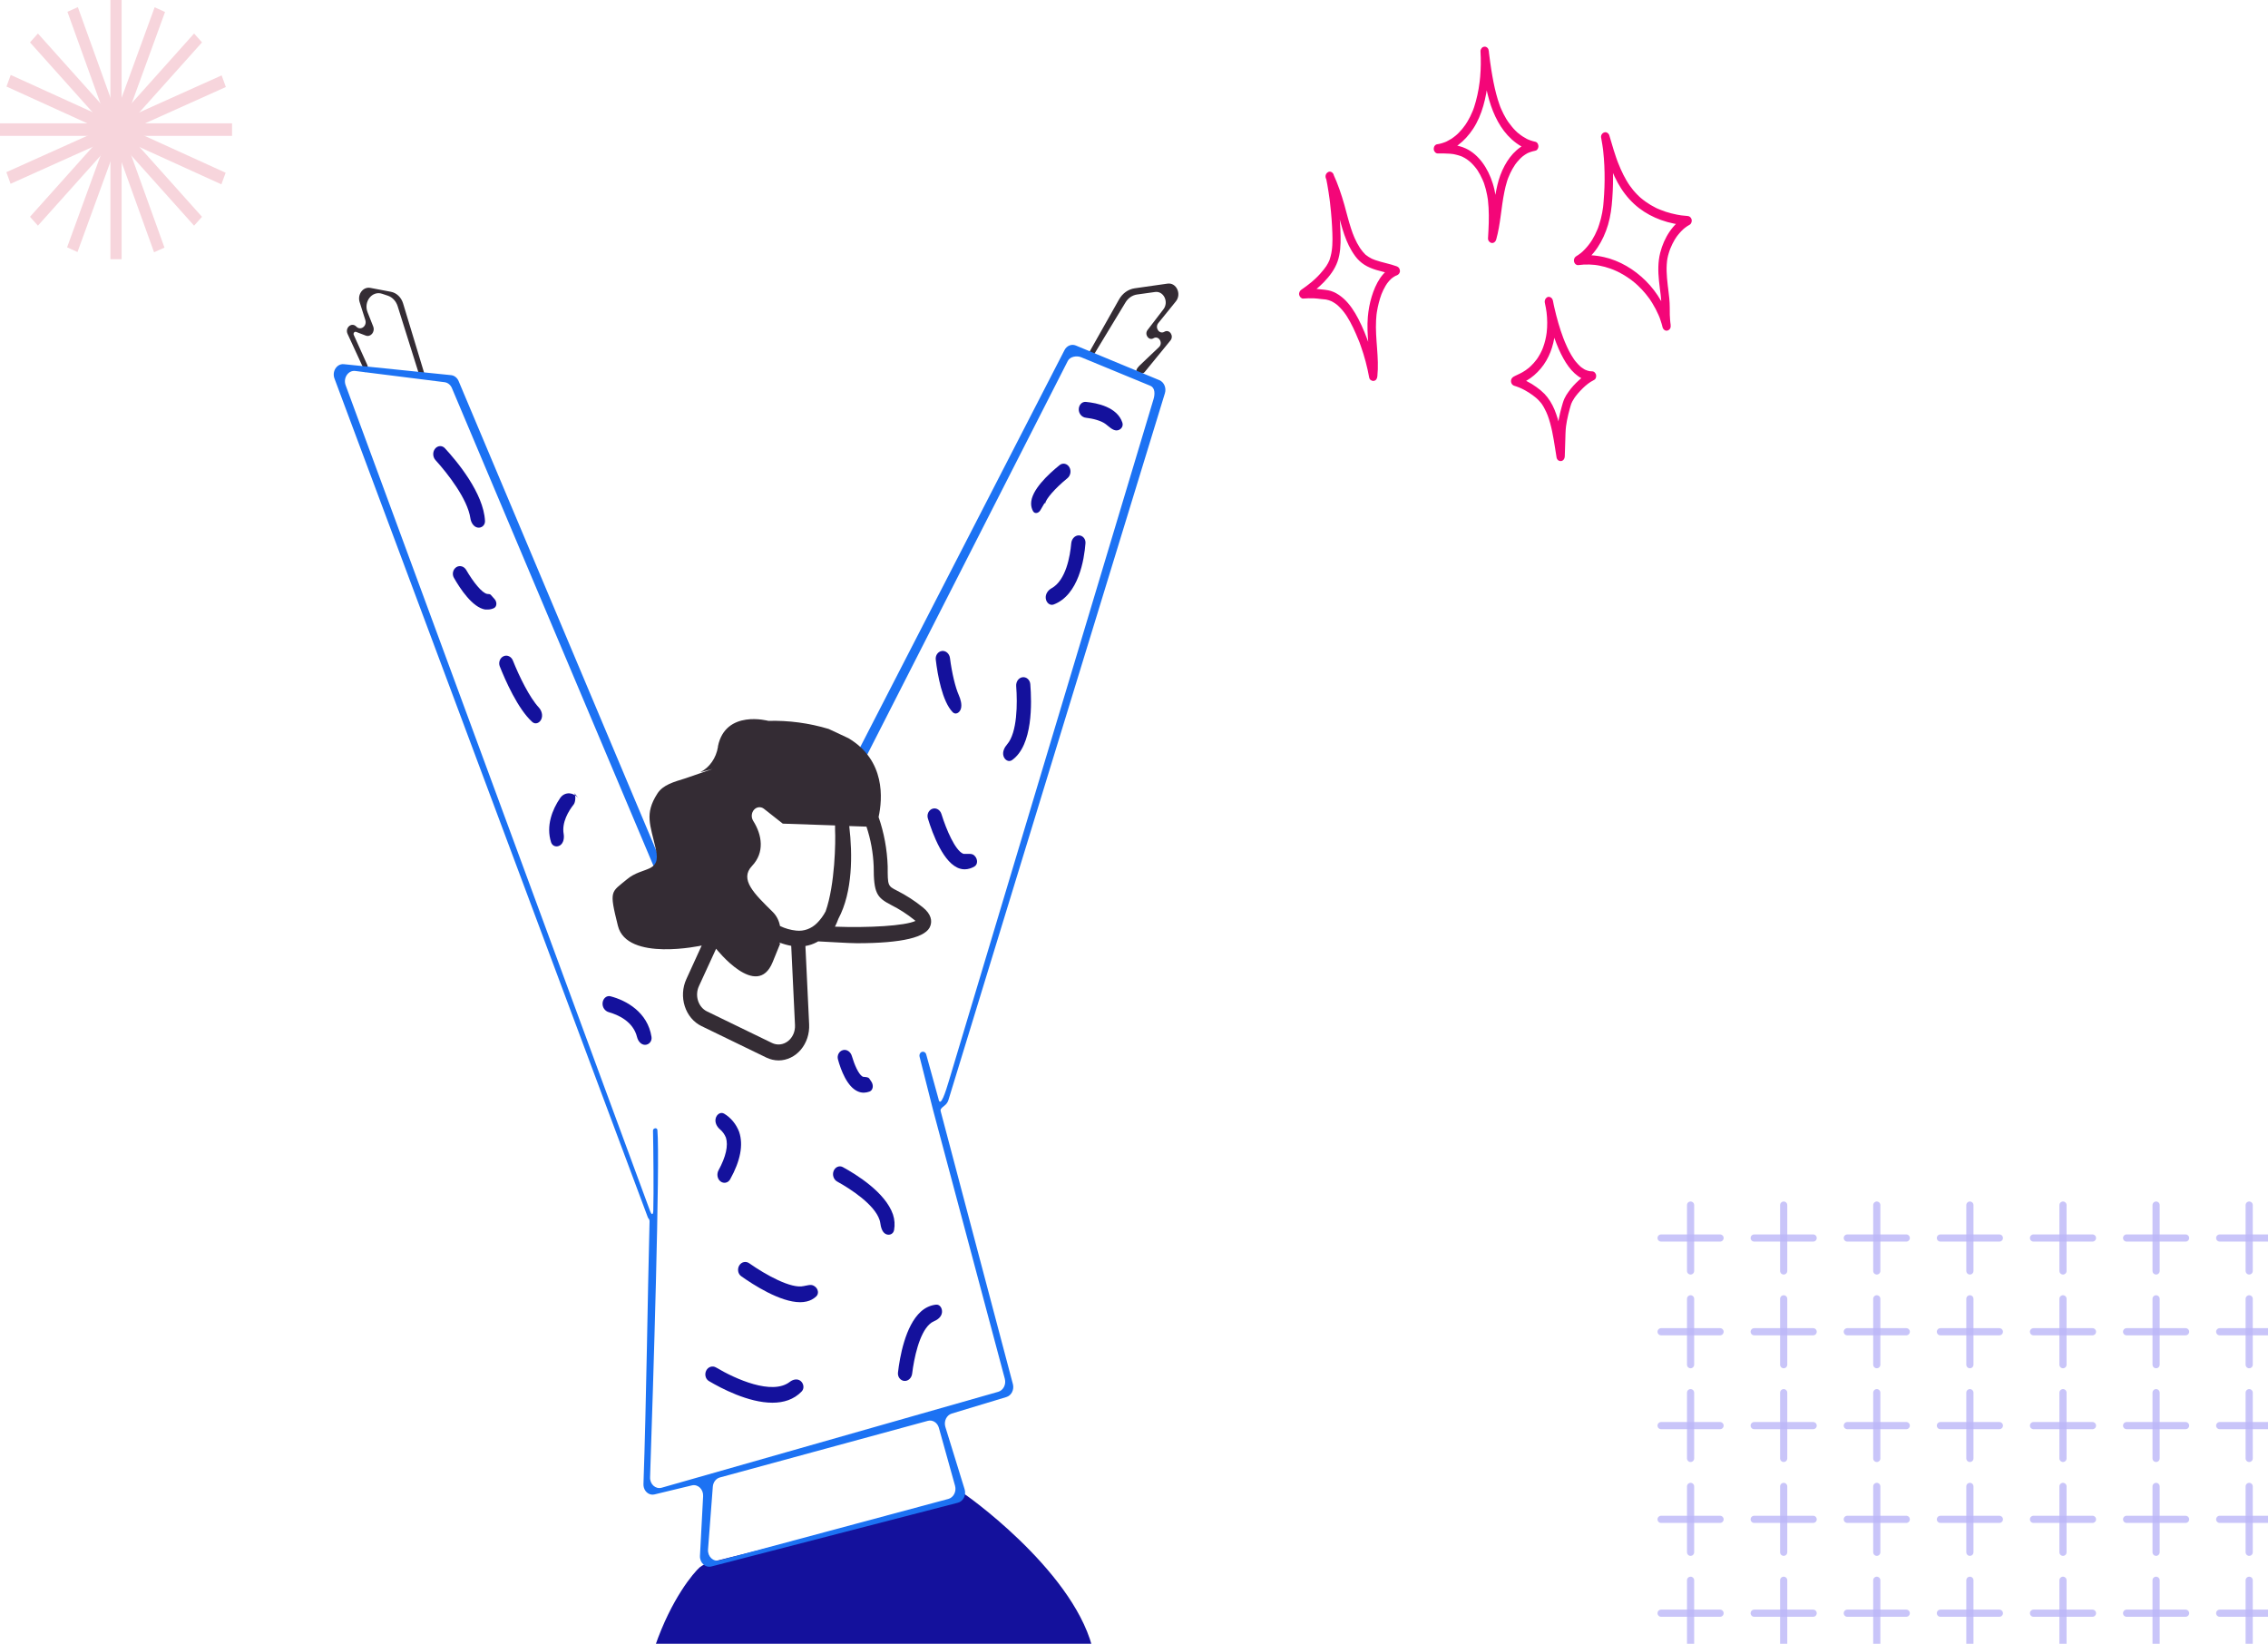 <svg width="632" height="458" viewBox="0 0 632 458" fill="none" xmlns="http://www.w3.org/2000/svg">
<path d="M412.555 14.334C412.694 16.706 412.663 19.096 412.462 21.45C412.431 21.745 412.415 22.039 412.369 22.316C412.353 22.454 412.338 22.593 412.322 22.732C412.307 22.939 412.369 22.402 412.322 22.714C412.307 22.801 412.307 22.905 412.291 22.991C412.214 23.58 412.121 24.169 412.028 24.757C411.826 25.934 411.563 27.112 411.253 28.255C411.098 28.791 410.943 29.328 410.772 29.865C410.679 30.124 410.602 30.384 410.493 30.644C410.478 30.696 410.416 30.782 410.416 30.852C410.416 30.678 410.509 30.627 410.447 30.748C410.385 30.886 410.338 31.025 410.276 31.163C409.904 32.081 409.455 32.964 408.959 33.795C408.85 33.985 408.726 34.176 408.602 34.366C408.54 34.47 408.462 34.574 408.4 34.678C408.369 34.713 408.338 34.764 408.323 34.799C408.478 34.487 408.385 34.713 408.338 34.782C408.059 35.18 407.749 35.578 407.439 35.959C407.129 36.323 406.819 36.669 406.478 37.015C406.323 37.171 406.153 37.327 405.982 37.483C405.905 37.552 405.827 37.621 405.75 37.691C405.626 37.794 405.982 37.483 405.796 37.656C405.734 37.708 405.688 37.742 405.626 37.794C405.223 38.123 404.804 38.435 404.37 38.712C403.936 38.989 403.487 39.197 403.037 39.456C403.052 39.439 403.3 39.335 403.13 39.405C403.068 39.439 403.006 39.456 402.944 39.491C402.82 39.543 402.696 39.595 402.556 39.647C402.324 39.733 402.091 39.82 401.843 39.889C401.363 40.045 400.867 40.149 400.371 40.218C400.107 40.253 399.797 40.565 399.673 40.807C399.549 41.067 399.503 41.344 399.534 41.638C399.611 42.261 400.092 42.763 400.681 42.763C401.812 42.746 402.944 42.746 404.076 42.833C404.339 42.85 404.587 42.885 404.851 42.919C404.866 42.919 405.145 42.971 404.959 42.937C404.758 42.902 405.037 42.954 405.068 42.954C405.207 42.971 405.347 43.006 405.486 43.041C406.044 43.162 406.587 43.318 407.114 43.508C407.207 43.543 407.315 43.594 407.408 43.629C407.455 43.646 407.517 43.681 407.563 43.698C407.656 43.733 407.749 43.837 407.501 43.664C407.687 43.802 407.92 43.871 408.121 43.993C408.509 44.218 408.881 44.46 409.222 44.737C409.315 44.806 409.408 44.876 409.501 44.962C409.532 44.997 409.579 45.032 409.61 45.049C409.765 45.17 409.548 44.997 409.532 44.98C409.687 45.153 409.889 45.309 410.059 45.464C410.4 45.811 410.726 46.157 411.036 46.538C411.175 46.711 411.315 46.884 411.439 47.057C411.501 47.144 411.563 47.23 411.64 47.334C411.733 47.473 411.47 47.075 411.609 47.282C411.656 47.352 411.687 47.404 411.733 47.473C411.997 47.871 412.229 48.286 412.462 48.702C412.694 49.135 412.911 49.585 413.113 50.035C413.206 50.26 413.299 50.485 413.392 50.71C413.408 50.762 413.423 50.814 413.454 50.849C413.33 50.52 413.407 50.71 413.438 50.797C413.485 50.935 413.532 51.057 413.578 51.195C413.935 52.234 414.198 53.29 414.4 54.364C414.462 54.675 414.508 54.97 414.555 55.281C414.57 55.403 414.586 55.541 414.617 55.662C414.632 55.766 414.648 55.853 414.648 55.956C414.648 55.905 414.632 55.853 414.632 55.801C414.632 55.87 414.648 55.922 414.648 55.991C414.71 56.614 414.772 57.22 414.803 57.844C414.973 60.7 414.818 63.575 414.648 66.414C414.617 67.055 415.113 67.609 415.655 67.695C416.229 67.782 416.756 67.383 416.926 66.76C418.151 62.414 418.306 57.826 419.221 53.411C419.422 52.425 419.655 51.438 419.965 50.468C420.027 50.26 420.104 50.053 420.166 49.862C420.197 49.758 420.259 49.654 420.29 49.533C420.29 49.55 420.182 49.827 420.259 49.637C420.275 49.585 420.306 49.516 420.321 49.464C420.492 49.048 420.662 48.65 420.848 48.252C421.22 47.456 421.654 46.694 422.135 45.984C422.166 45.949 422.197 45.897 422.212 45.863C422.057 46.122 422.104 46.018 422.15 45.949C422.212 45.863 422.274 45.776 422.336 45.69C422.46 45.516 422.6 45.343 422.739 45.17C423.003 44.841 423.282 44.529 423.561 44.252C423.732 44.079 423.887 43.923 424.073 43.768C424.104 43.733 424.135 43.716 424.181 43.681C423.902 43.923 424.104 43.75 424.15 43.698C424.243 43.629 424.321 43.56 424.414 43.491C424.755 43.231 425.111 42.989 425.483 42.781C425.576 42.729 425.685 42.677 425.778 42.625C425.824 42.608 425.855 42.59 425.902 42.573C426.119 42.469 425.669 42.677 425.871 42.59C426.072 42.504 426.274 42.417 426.491 42.348C426.708 42.279 426.909 42.209 427.126 42.157C427.219 42.14 427.328 42.105 427.421 42.088C427.514 42.071 427.948 42.002 427.545 42.054C427.855 42.002 428.15 41.95 428.367 41.673C428.537 41.465 428.646 41.222 428.692 40.928C428.77 40.34 428.429 39.63 427.855 39.508C427.405 39.405 426.956 39.283 426.506 39.128C426.305 39.058 426.119 38.972 425.917 38.903C425.809 38.851 425.7 38.799 425.592 38.764C425.948 38.92 425.545 38.729 425.452 38.695C424.631 38.262 423.84 37.742 423.112 37.136C423.081 37.102 423.034 37.067 423.003 37.05C422.848 36.911 423.065 37.102 423.081 37.119C423.003 37.033 422.895 36.963 422.802 36.877C422.615 36.704 422.445 36.548 422.274 36.375C421.933 36.028 421.592 35.665 421.282 35.267C420.972 34.886 420.678 34.505 420.383 34.107C420.352 34.055 420.321 34.003 420.275 33.951C420.29 33.968 420.445 34.193 420.321 34.02C420.244 33.916 420.182 33.812 420.104 33.708C419.965 33.501 419.825 33.276 419.701 33.068C419.19 32.219 418.74 31.319 418.337 30.401C418.244 30.176 418.151 29.969 418.058 29.744C418.027 29.692 418.012 29.622 417.996 29.57C417.919 29.38 418.027 29.64 418.027 29.657C417.98 29.501 417.918 29.363 417.872 29.224C417.701 28.757 417.546 28.272 417.391 27.787C416.74 25.657 416.26 23.459 415.872 21.242C415.655 20.013 415.454 18.767 415.283 17.52C415.206 16.931 415.128 16.36 415.051 15.771C415.02 15.477 414.973 15.2 414.942 14.906C414.927 14.802 414.865 14.317 414.927 14.75C414.911 14.594 414.896 14.456 414.88 14.3C414.834 13.936 414.772 13.642 414.539 13.382C414.338 13.157 414.012 12.984 413.718 13.001C413.423 13.018 413.097 13.122 412.896 13.382C412.694 13.659 412.508 14.005 412.555 14.334C413.097 18.888 413.718 23.493 414.973 27.874C416.182 32.046 418.151 36.028 421.236 38.816C422.988 40.392 425.003 41.603 427.219 42.071C427.328 41.222 427.421 40.374 427.529 39.526C426.568 39.664 425.685 39.941 424.786 40.374C423.995 40.755 423.266 41.275 422.584 41.88C421.251 43.041 420.151 44.547 419.283 46.157C418.368 47.836 417.701 49.689 417.252 51.593C416.709 53.844 416.399 56.164 416.089 58.467C415.748 61.064 415.392 63.661 414.679 66.172C415.438 66.293 416.198 66.397 416.957 66.518C417.252 61.393 417.515 56.026 415.965 51.091C414.679 46.971 412.152 43.11 408.478 41.378C406.013 40.218 403.316 40.184 400.681 40.218C400.789 41.067 400.882 41.915 400.991 42.763C404.897 42.157 408.23 39.335 410.509 35.873C413.035 32.029 414.136 27.198 414.663 22.524C414.973 19.805 415.035 17.07 414.865 14.352C414.818 13.676 414.353 13.018 413.702 13.053C413.113 13.07 412.508 13.607 412.555 14.334Z" fill="#F40678"/>
<path d="M369.507 49.533C369.771 50.832 370.003 52.148 370.205 53.463C370.313 54.104 370.406 54.745 370.484 55.385C370.53 55.714 370.577 56.026 370.608 56.355C370.623 56.493 370.639 56.649 370.654 56.788C370.685 57.03 370.654 56.805 370.654 56.77C370.67 56.874 370.685 56.978 370.685 57.099C370.995 59.714 371.181 62.328 371.274 64.96C371.321 66.085 371.321 67.193 371.259 68.319C371.243 68.578 371.228 68.838 371.197 69.098C371.181 69.236 371.166 69.375 371.15 69.513C371.135 69.652 371.181 69.755 371.15 69.478C371.166 69.565 371.119 69.669 371.119 69.755C371.042 70.292 370.949 70.812 370.809 71.331C370.747 71.591 370.67 71.833 370.592 72.093C370.561 72.197 370.499 72.318 370.484 72.422C370.546 72.162 370.546 72.283 370.515 72.353C370.484 72.439 370.453 72.508 370.422 72.595C370.205 73.097 369.957 73.564 369.662 74.015C369.585 74.118 369.523 74.24 369.445 74.344C369.461 74.309 369.6 74.119 369.476 74.292C369.445 74.344 369.414 74.396 369.368 74.43C369.213 74.655 369.042 74.88 368.872 75.105C368.546 75.521 368.19 75.936 367.833 76.335C367.445 76.767 367.042 77.166 366.624 77.564C366.407 77.772 366.19 77.98 365.957 78.17C365.911 78.222 365.849 78.274 365.802 78.308C365.771 78.326 365.585 78.499 365.725 78.378C365.88 78.257 365.663 78.43 365.647 78.447C365.585 78.499 365.508 78.551 365.446 78.62C364.516 79.382 363.555 80.092 362.578 80.767C362.159 81.061 361.88 81.685 362.051 82.239C362.206 82.758 362.655 83.225 363.167 83.191C364.144 83.122 365.12 83.07 366.112 83.122C366.763 83.156 367.414 83.226 368.05 83.312C368.407 83.347 368.748 83.381 369.104 83.416C369.213 83.416 369.321 83.433 369.43 83.451C369.461 83.451 369.476 83.451 369.507 83.468C369.631 83.485 369.6 83.485 369.414 83.451C369.445 83.468 369.523 83.468 369.554 83.468C369.802 83.52 370.05 83.572 370.298 83.658C370.515 83.728 370.732 83.814 370.933 83.901C370.995 83.918 371.042 83.953 371.104 83.97C371.259 84.039 370.825 83.832 371.057 83.953C371.181 84.022 371.29 84.074 371.414 84.143C371.848 84.386 372.251 84.663 372.638 84.974C372.685 85.009 372.731 85.061 372.778 85.095C372.949 85.234 372.732 85.061 372.716 85.043C372.763 85.13 372.933 85.234 372.995 85.303C373.197 85.494 373.383 85.684 373.569 85.874C373.925 86.255 374.282 86.671 374.592 87.087C374.747 87.294 374.902 87.502 375.041 87.71C374.886 87.467 375.212 87.952 375.041 87.71C375.072 87.762 375.103 87.796 375.134 87.848C375.227 87.987 375.32 88.125 375.398 88.264C375.692 88.731 375.971 89.199 376.235 89.684C376.808 90.74 377.335 91.848 377.816 92.956C378.08 93.562 378.343 94.185 378.591 94.791C378.653 94.93 378.7 95.068 378.762 95.207C378.793 95.276 378.824 95.362 378.855 95.432C378.932 95.657 378.855 95.449 378.839 95.397C378.979 95.743 379.087 96.09 379.211 96.436C380.219 99.275 380.994 102.201 381.536 105.197C381.645 105.837 382.281 106.201 382.808 106.132C383.428 106.045 383.753 105.508 383.815 104.85C384.358 99.639 383.18 94.462 383.459 89.233C383.474 88.818 383.521 88.402 383.552 88.004C383.567 87.9 383.583 87.796 383.583 87.692C383.598 87.519 383.536 88.056 383.567 87.796C383.567 87.744 383.583 87.71 383.583 87.658C383.614 87.433 383.645 87.208 383.676 86.983C383.815 86.1 384.001 85.217 384.218 84.368C384.342 83.918 384.466 83.468 384.606 83.018C384.668 82.81 384.73 82.62 384.807 82.429C384.838 82.325 384.885 82.221 384.916 82.118C384.993 81.927 384.885 82.204 384.869 82.221C384.9 82.152 384.916 82.083 384.947 82.014C385.272 81.2 385.644 80.403 386.094 79.659C386.202 79.469 386.326 79.278 386.45 79.088C386.466 79.053 386.605 78.862 386.466 79.053C386.342 79.243 386.481 79.036 386.512 79.001C386.574 78.914 386.636 78.828 386.714 78.741C386.977 78.395 387.272 78.066 387.582 77.772C387.66 77.685 387.753 77.616 387.83 77.547C387.939 77.443 387.613 77.72 387.737 77.633C387.784 77.599 387.83 77.564 387.877 77.512C388.047 77.391 388.202 77.27 388.388 77.148C388.559 77.045 388.729 76.941 388.9 76.854C388.931 76.837 389.117 76.75 388.915 76.837C388.729 76.923 388.884 76.854 388.931 76.837C389.039 76.785 389.148 76.75 389.256 76.716C389.721 76.543 390.14 76.04 390.109 75.469C390.078 74.88 389.768 74.413 389.256 74.222C387.272 73.478 385.195 73.166 383.195 72.456C382.963 72.37 382.73 72.283 382.498 72.179C382.451 72.162 382.404 72.145 382.358 72.127C382.327 72.11 382.125 71.989 382.296 72.093C382.466 72.197 382.265 72.076 382.234 72.058C382.172 72.024 382.094 71.989 382.032 71.954C381.583 71.729 381.164 71.452 380.761 71.141C380.699 71.089 380.637 71.037 380.575 71.002C380.436 70.898 380.606 71.054 380.637 71.054C380.591 71.071 380.389 70.829 380.343 70.777C380.141 70.569 379.94 70.362 379.754 70.136C379.599 69.946 379.444 69.738 379.289 69.53C379.211 69.427 379.134 69.323 379.056 69.219C379.258 69.478 379.134 69.323 379.087 69.253C379.041 69.184 378.994 69.098 378.932 69.028C378.374 68.18 377.909 67.28 377.49 66.345C377.382 66.102 377.289 65.877 377.196 65.635C377.149 65.531 377.103 65.427 377.072 65.306C377.041 65.254 377.025 65.185 376.994 65.133C376.901 64.89 377.087 65.375 376.994 65.15C376.808 64.648 376.638 64.129 376.467 63.626C375.77 61.48 375.227 59.263 374.623 57.082C373.786 54.139 372.809 51.247 371.538 48.512C371.259 47.906 370.453 47.681 369.941 48.044C369.383 48.442 369.228 49.169 369.523 49.827C369.833 50.485 370.127 51.161 370.406 51.836C370.53 52.148 370.67 52.459 370.778 52.771C370.763 52.736 370.685 52.511 370.763 52.736C370.794 52.805 370.825 52.892 370.856 52.961C370.918 53.134 370.98 53.307 371.042 53.463C371.476 54.675 371.863 55.904 372.22 57.151C372.871 59.385 373.429 61.653 374.111 63.869C374.762 65.981 375.553 68.076 376.684 69.929C377.289 70.915 377.971 71.92 378.808 72.681C379.707 73.53 380.699 74.136 381.8 74.603C384.001 75.556 386.388 75.833 388.621 76.664C388.621 75.833 388.621 75.001 388.621 74.153C385.241 75.365 383.304 79.122 382.234 82.654C381.676 84.472 381.335 86.377 381.164 88.281C380.947 90.74 381.102 93.233 381.288 95.691C381.505 98.721 381.769 101.751 381.459 104.781C382.218 104.66 382.978 104.556 383.738 104.435C383.242 101.717 382.544 99.033 381.676 96.436C380.792 93.822 379.754 91.242 378.498 88.818C377.428 86.775 376.142 84.784 374.499 83.278C373.6 82.464 372.669 81.806 371.584 81.338C370.623 80.906 369.616 80.784 368.593 80.68C367.848 80.611 367.12 80.507 366.376 80.455C365.275 80.386 364.19 80.438 363.089 80.507C363.291 81.321 363.477 82.118 363.679 82.931C365.508 81.667 367.29 80.282 368.887 78.637C370.468 76.993 371.941 75.105 372.732 72.837C373.491 70.656 373.615 68.215 373.569 65.877C373.522 63.228 373.336 60.579 373.057 57.965C372.731 54.883 372.266 51.801 371.662 48.771C371.522 48.113 370.809 47.663 370.236 47.871C369.693 48.165 369.352 48.823 369.507 49.533Z" fill="#F40678"/>
<path d="M430.49 84.403C430.707 85.355 430.878 86.307 431.002 87.294C430.986 87.173 430.971 87.069 430.955 86.948C431.188 88.87 431.219 90.844 430.986 92.765C431.002 92.644 431.017 92.54 431.033 92.419C430.847 93.977 430.49 95.501 429.948 96.938C429.994 96.834 430.025 96.73 430.072 96.626C429.808 97.319 429.514 97.994 429.157 98.635C428.987 98.964 428.785 99.293 428.584 99.604C428.491 99.743 428.398 99.881 428.305 100.02C428.553 99.656 428.351 99.951 428.289 100.037C428.227 100.124 428.165 100.21 428.103 100.28C427.669 100.868 427.173 101.405 426.661 101.907C426.537 102.028 426.398 102.149 426.274 102.271C426.196 102.34 425.933 102.565 426.258 102.288C426.181 102.34 426.119 102.409 426.041 102.478C425.747 102.721 425.437 102.946 425.127 103.171C424.538 103.569 423.949 103.915 423.313 104.21C423.406 104.158 423.499 104.123 423.592 104.071C423.143 104.279 422.693 104.487 422.244 104.712C421.933 104.868 421.639 105.006 421.406 105.266C420.879 105.82 420.972 106.772 421.515 107.24C421.794 107.482 422.166 107.551 422.492 107.655C423.05 107.846 423.608 108.071 424.15 108.33C424.057 108.278 423.964 108.244 423.871 108.192C425.344 108.902 426.77 109.785 428.041 110.858C428.072 110.893 428.103 110.91 428.134 110.945C427.871 110.72 427.979 110.824 428.041 110.858C428.119 110.927 428.181 110.979 428.258 111.049C428.398 111.17 428.537 111.308 428.661 111.43C428.894 111.672 429.126 111.914 429.343 112.191C429.452 112.313 429.545 112.451 429.653 112.59C429.7 112.659 429.746 112.728 429.793 112.797C429.839 112.867 429.917 112.988 429.7 112.676C429.731 112.728 429.762 112.763 429.793 112.815C429.979 113.092 430.165 113.386 430.32 113.698C430.723 114.408 431.048 115.169 431.358 115.948C431.312 115.845 431.281 115.741 431.234 115.637C432.351 118.615 432.862 121.818 433.358 124.986C433.482 125.835 433.622 126.683 433.761 127.531C433.808 127.826 434.071 128.172 434.288 128.31C434.521 128.449 434.769 128.501 435.032 128.466C435.606 128.38 436.024 127.843 436.04 127.185C436.086 125.748 436.133 124.311 436.179 122.857C436.226 121.472 436.226 120.069 436.396 118.684C436.381 118.805 436.365 118.909 436.35 119.03C436.505 117.836 436.737 116.641 437.017 115.481C437.156 114.91 437.311 114.338 437.466 113.767C437.606 113.299 437.73 112.815 437.9 112.347C437.854 112.451 437.823 112.555 437.776 112.659C437.993 112.105 438.272 111.585 438.598 111.101C438.644 111.031 438.691 110.962 438.737 110.876C438.846 110.72 438.536 111.153 438.706 110.91C438.815 110.754 438.923 110.616 439.032 110.46C439.233 110.183 439.45 109.923 439.667 109.664C440.132 109.127 440.628 108.607 441.14 108.105C441.264 107.984 441.388 107.88 441.512 107.759C441.574 107.707 441.636 107.655 441.698 107.586C441.729 107.551 441.76 107.517 441.806 107.499C441.76 107.534 441.574 107.707 441.714 107.569C441.962 107.361 442.225 107.153 442.473 106.945C442.985 106.564 443.512 106.201 444.085 105.941C443.992 105.993 443.899 106.028 443.806 106.08C443.853 106.062 443.899 106.045 443.946 106.01C444.225 105.889 444.488 105.716 444.643 105.422C444.767 105.162 444.814 104.885 444.783 104.591C444.705 103.95 444.225 103.465 443.636 103.465C443.372 103.465 443.109 103.448 442.861 103.413C442.969 103.431 443.062 103.448 443.171 103.465C442.659 103.379 442.148 103.223 441.667 102.998C441.76 103.05 441.853 103.084 441.946 103.136C441.652 102.998 441.372 102.842 441.109 102.651C440.969 102.565 440.845 102.461 440.706 102.374C440.644 102.323 440.566 102.271 440.504 102.219C440.473 102.201 440.442 102.167 440.411 102.149C440.396 102.132 440.38 102.115 440.365 102.115C440.256 102.011 440.52 102.253 440.504 102.236C439.977 101.751 439.481 101.232 439.016 100.66C438.908 100.505 438.784 100.366 438.675 100.21C438.629 100.141 438.567 100.054 438.52 99.985C438.396 99.812 438.644 100.158 438.598 100.089C438.567 100.037 438.536 100.003 438.505 99.951C438.272 99.622 438.071 99.275 437.854 98.929C437.42 98.202 437.032 97.44 436.676 96.661C436.257 95.761 435.869 94.826 435.513 93.891C435.559 93.995 435.59 94.099 435.637 94.202C434.598 91.45 433.792 88.576 433.126 85.667C432.971 84.992 432.831 84.334 432.692 83.658C432.552 83.001 431.839 82.55 431.265 82.758C430.676 83.035 430.335 83.693 430.49 84.403C430.816 85.978 431.172 87.554 431.591 89.112C432.071 90.93 432.63 92.748 433.265 94.514C433.947 96.367 434.707 98.202 435.668 99.899C436.52 101.422 437.544 102.911 438.799 104.037C439.404 104.573 440.039 105.075 440.752 105.422C441.543 105.803 442.318 106.045 443.186 106.132C443.357 106.149 443.527 106.149 443.682 106.149C443.574 105.301 443.481 104.452 443.372 103.604C442.101 104.158 441 105.023 439.946 105.976C438.892 106.928 437.9 108.001 437.063 109.196C436.645 109.785 436.257 110.373 435.947 111.049C435.59 111.845 435.358 112.711 435.125 113.559C434.567 115.619 434.118 117.714 433.978 119.861C433.901 121.073 433.885 122.303 433.854 123.515C433.823 124.761 433.777 125.99 433.746 127.237C434.505 127.116 435.265 127.012 436.024 126.891C435.466 123.445 435.048 119.948 434.056 116.624C433.544 114.944 432.909 113.265 431.978 111.81C431.513 111.066 430.986 110.373 430.397 109.75C429.715 109.058 428.956 108.434 428.181 107.88C427.328 107.257 426.429 106.703 425.499 106.235C424.972 105.958 424.429 105.716 423.871 105.491C423.422 105.318 422.972 105.179 422.523 105.023C422.616 105.075 422.709 105.11 422.802 105.162C422.941 105.318 423.065 105.456 423.205 105.612C423.251 105.716 423.282 105.82 423.329 105.924C423.344 106.045 423.36 106.149 423.375 106.27C423.36 106.391 423.344 106.495 423.329 106.616C423.282 106.72 423.251 106.824 423.205 106.928C423.112 107.084 422.988 107.274 422.848 107.344C422.879 107.326 422.895 107.309 422.926 107.292C423.003 107.24 423.081 107.205 423.158 107.153C423.375 107.032 423.608 106.928 423.84 106.824C423.747 106.876 423.654 106.911 423.561 106.963C424.197 106.668 424.848 106.374 425.468 106.01C426.181 105.595 426.847 105.11 427.483 104.573C428.832 103.413 429.994 102.046 430.909 100.453C432.676 97.423 433.451 93.752 433.467 90.168C433.467 88.021 433.203 85.857 432.738 83.78C432.583 83.122 431.901 82.654 431.312 82.879C430.692 83.035 430.32 83.693 430.49 84.403Z" fill="#F40678"/>
<path d="M446.193 38.47C446.317 39.11 446.426 39.751 446.519 40.392C446.566 40.703 446.612 41.032 446.659 41.361C446.674 41.465 446.751 41.95 446.689 41.569C446.72 41.759 446.736 41.95 446.752 42.123C446.891 43.439 447 44.772 447.062 46.105C447.186 48.789 447.17 51.489 447 54.156C446.953 54.814 446.907 55.472 446.86 56.147C446.829 56.441 446.814 56.753 446.783 57.047C446.767 57.186 446.752 57.324 446.736 57.48C446.736 57.549 446.721 57.619 446.721 57.67C446.705 57.774 446.721 57.722 446.736 57.515C446.736 57.567 446.721 57.619 446.721 57.67C446.581 58.779 446.364 59.869 446.1 60.943C445.961 61.48 445.806 62.016 445.635 62.536C445.542 62.795 445.465 63.055 445.372 63.315C445.356 63.384 445.325 63.436 445.31 63.505C445.403 63.176 445.356 63.367 445.325 63.453C445.263 63.592 445.217 63.748 445.155 63.886C444.736 64.908 444.256 65.877 443.682 66.812C443.527 67.072 443.357 67.332 443.186 67.574C443.14 67.643 443.047 67.73 443.233 67.505C443.186 67.574 443.124 67.643 443.078 67.713C442.985 67.834 442.907 67.955 442.814 68.076C442.458 68.544 442.086 68.976 441.683 69.409C441.481 69.617 441.279 69.825 441.062 70.032C440.954 70.136 440.83 70.223 440.737 70.327C440.938 70.102 440.861 70.223 440.783 70.292C440.721 70.344 440.659 70.396 440.582 70.448C440.132 70.812 439.652 71.158 439.156 71.452C438.722 71.712 438.474 72.387 438.629 72.924C438.691 73.132 438.784 73.339 438.923 73.495C439.094 73.703 439.481 73.911 439.745 73.876C440.783 73.738 441.822 73.668 442.861 73.703C443.372 73.72 443.868 73.755 444.38 73.807C444.504 73.824 444.643 73.841 444.767 73.859C444.86 73.876 445.325 73.945 444.922 73.876C445.186 73.928 445.449 73.963 445.713 74.015C446.721 74.205 447.728 74.482 448.705 74.828C449.201 75.002 449.697 75.192 450.177 75.417C450.286 75.469 450.379 75.504 450.487 75.556C450.549 75.59 450.611 75.608 450.673 75.642C450.348 75.504 450.565 75.59 450.642 75.625C450.89 75.746 451.123 75.867 451.371 75.988C452.317 76.49 453.231 77.045 454.099 77.668C454.533 77.98 454.952 78.291 455.355 78.637C455.463 78.724 455.572 78.811 455.68 78.897C455.727 78.949 455.789 78.984 455.835 79.036C455.587 78.828 455.696 78.915 455.758 78.966C455.99 79.174 456.208 79.365 456.425 79.572C457.2 80.3 457.944 81.096 458.626 81.927C458.982 82.36 459.323 82.81 459.664 83.278C459.726 83.381 459.804 83.468 459.866 83.572C459.618 83.243 459.912 83.641 459.959 83.728C460.114 83.97 460.269 84.212 460.424 84.455C461.075 85.511 461.664 86.619 462.16 87.762C462.284 88.056 462.408 88.35 462.517 88.627C462.61 88.87 462.408 88.333 462.501 88.593C462.532 88.679 462.563 88.783 462.594 88.87C462.641 89.008 462.687 89.147 462.734 89.285C462.951 89.909 463.137 90.549 463.292 91.19C463.462 91.848 464.129 92.315 464.718 92.09C464.997 91.986 465.276 91.796 465.415 91.501C465.57 91.173 465.586 90.861 465.539 90.497C465.539 90.48 465.493 90.151 465.524 90.359C465.555 90.567 465.508 90.255 465.508 90.238C465.493 90.116 465.477 89.995 465.462 89.874C465.431 89.597 465.4 89.32 465.384 89.043C465.353 88.61 465.322 88.177 465.307 87.744C465.291 87.069 465.307 86.377 465.291 85.701C465.291 84.853 465.245 84.022 465.167 83.174C465.105 82.533 465.028 81.892 464.95 81.252C464.904 80.871 464.857 80.49 464.811 80.092C464.795 80.022 464.795 79.953 464.78 79.884C464.733 79.555 464.811 80.092 464.78 79.884C464.764 79.694 464.733 79.52 464.718 79.33C464.578 78.101 464.454 76.854 464.423 75.608C464.408 74.967 464.408 74.344 464.454 73.703C464.47 73.409 464.485 73.097 464.532 72.803C464.47 73.166 464.563 72.63 464.563 72.56C464.594 72.387 464.609 72.231 464.64 72.058C464.733 71.522 464.873 71.002 465.028 70.5C465.09 70.275 465.167 70.05 465.245 69.825C465.276 69.721 465.307 69.617 465.353 69.53C465.369 69.461 465.4 69.409 465.415 69.34C465.524 69.063 465.369 69.478 465.415 69.357C465.788 68.44 466.206 67.557 466.702 66.726C466.842 66.501 467.043 66.258 467.167 66.016C467.152 66.033 466.997 66.258 467.121 66.085C467.167 66.016 467.214 65.964 467.26 65.895C467.338 65.791 467.415 65.687 467.493 65.583C467.818 65.167 468.159 64.769 468.531 64.388C468.717 64.198 468.919 64.007 469.12 63.817C469.275 63.678 469.074 63.869 469.058 63.869C469.12 63.834 469.167 63.765 469.229 63.73C469.337 63.644 469.446 63.557 469.539 63.471C469.957 63.142 470.391 62.865 470.857 62.605C471.291 62.363 471.539 61.653 471.384 61.133C471.213 60.562 470.794 60.216 470.267 60.181C469.725 60.146 469.182 60.094 468.64 60.025C468.516 60.008 468.392 59.991 468.268 59.973C468.206 59.973 468.144 59.939 468.082 59.939C468.392 59.921 468.19 59.956 468.097 59.939C467.818 59.887 467.539 59.852 467.276 59.8C466.222 59.592 465.183 59.333 464.175 59.004C463.664 58.831 463.168 58.657 462.672 58.45C462.439 58.346 462.207 58.259 461.959 58.155C461.928 58.138 461.602 57.999 461.602 57.999C461.649 58.017 461.695 58.051 461.742 58.069C461.695 58.051 461.649 58.017 461.602 57.999C461.54 57.965 461.463 57.93 461.401 57.896C460.424 57.411 459.494 56.857 458.595 56.216C458.145 55.887 457.696 55.558 457.277 55.195C457.231 55.16 457.2 55.125 457.153 55.091C457.2 55.143 457.417 55.299 457.153 55.091C457.06 55.004 456.952 54.918 456.859 54.831C456.642 54.641 456.44 54.433 456.238 54.225C455.851 53.827 455.463 53.411 455.107 52.978C454.735 52.528 454.409 52.044 454.053 51.593C454.27 51.87 454.006 51.524 453.96 51.438C453.882 51.316 453.805 51.212 453.727 51.091C453.557 50.832 453.402 50.572 453.247 50.312C452.937 49.793 452.658 49.256 452.379 48.719C451.836 47.646 451.356 46.538 450.906 45.395C450.89 45.343 450.859 45.291 450.844 45.239C450.828 45.187 450.797 45.135 450.782 45.084C450.844 45.257 450.859 45.274 450.813 45.153C450.751 44.997 450.689 44.824 450.627 44.668C450.518 44.356 450.41 44.045 450.301 43.733C450.084 43.092 449.867 42.434 449.666 41.794C449.247 40.461 448.86 39.128 448.472 37.794C448.286 37.154 447.651 36.669 447.046 36.894C446.426 37.085 445.992 37.777 446.193 38.47C447.589 43.335 449.046 48.356 451.759 52.528C453.138 54.658 454.797 56.493 456.75 57.999C458.595 59.419 460.656 60.493 462.78 61.272C465.198 62.155 467.725 62.64 470.267 62.795C470.066 61.982 469.88 61.185 469.678 60.371C466.16 62.328 463.71 66.224 462.641 70.396C461.99 72.941 462.021 75.59 462.284 78.187C462.362 78.915 462.439 79.624 462.532 80.352C462.548 80.525 462.579 80.68 462.594 80.854C462.61 80.923 462.61 80.992 462.625 81.061C462.672 81.39 462.594 80.854 462.625 81.079C462.672 81.408 462.703 81.754 462.749 82.083C462.858 83.104 462.966 84.126 462.982 85.147C462.997 85.927 462.982 86.706 462.997 87.485C463.028 88.714 463.152 89.943 463.307 91.173C464.051 90.948 464.795 90.705 465.555 90.48C464.361 85.771 461.881 81.511 458.626 78.274C455.37 75.019 451.34 72.647 447.062 71.66C444.674 71.106 442.194 70.933 439.776 71.279C439.977 72.093 440.163 72.889 440.365 73.703C444.178 71.366 446.752 67.159 448.1 62.622C448.798 60.268 449.108 57.826 449.278 55.35C449.48 52.615 449.542 49.879 449.449 47.144C449.34 44.01 449.046 40.876 448.472 37.812C448.348 37.154 447.62 36.704 447.046 36.911C446.38 37.102 446.069 37.76 446.193 38.47Z" fill="#F40678"/>
<path d="M471.096 335.778V354.129" stroke="#BBB7F7" stroke-opacity="0.8" stroke-width="2" stroke-miterlimit="10" stroke-linecap="round"/>
<path d="M479.312 344.953H462.881" stroke="#BBB7F7" stroke-opacity="0.8" stroke-width="2" stroke-miterlimit="10" stroke-linecap="round"/>
<path d="M497.04 335.778V354.129" stroke="#BBB7F7" stroke-opacity="0.8" stroke-width="2" stroke-miterlimit="10" stroke-linecap="round"/>
<path d="M505.255 344.953H488.824" stroke="#BBB7F7" stroke-opacity="0.8" stroke-width="2" stroke-miterlimit="10" stroke-linecap="round"/>
<path d="M522.983 335.778V354.129" stroke="#BBB7F7" stroke-opacity="0.8" stroke-width="2" stroke-miterlimit="10" stroke-linecap="round"/>
<path d="M531.199 344.953H514.768" stroke="#BBB7F7" stroke-opacity="0.8" stroke-width="2" stroke-miterlimit="10" stroke-linecap="round"/>
<path d="M548.927 335.778V354.129" stroke="#BBB7F7" stroke-opacity="0.8" stroke-width="2" stroke-miterlimit="10" stroke-linecap="round"/>
<path d="M557.143 344.953H540.712" stroke="#BBB7F7" stroke-opacity="0.8" stroke-width="2" stroke-miterlimit="10" stroke-linecap="round"/>
<path d="M574.871 335.778V354.129" stroke="#BBB7F7" stroke-opacity="0.8" stroke-width="2" stroke-miterlimit="10" stroke-linecap="round"/>
<path d="M583.087 344.953H566.656" stroke="#BBB7F7" stroke-opacity="0.8" stroke-width="2" stroke-miterlimit="10" stroke-linecap="round"/>
<path d="M600.815 335.778V354.129" stroke="#BBB7F7" stroke-opacity="0.8" stroke-width="2" stroke-miterlimit="10" stroke-linecap="round"/>
<path d="M609.03 344.953H592.599" stroke="#BBB7F7" stroke-opacity="0.8" stroke-width="2" stroke-miterlimit="10" stroke-linecap="round"/>
<path d="M626.759 335.778V354.129" stroke="#BBB7F7" stroke-opacity="0.8" stroke-width="2" stroke-miterlimit="10" stroke-linecap="round"/>
<path d="M634.974 344.953H618.543" stroke="#BBB7F7" stroke-opacity="0.8" stroke-width="2" stroke-miterlimit="10" stroke-linecap="round"/>
<path d="M471.096 361.894V380.246" stroke="#BBB7F7" stroke-opacity="0.8" stroke-width="2" stroke-miterlimit="10" stroke-linecap="round"/>
<path d="M479.312 371.07H462.881" stroke="#BBB7F7" stroke-opacity="0.8" stroke-width="2" stroke-miterlimit="10" stroke-linecap="round"/>
<path d="M497.04 361.894V380.246" stroke="#BBB7F7" stroke-opacity="0.8" stroke-width="2" stroke-miterlimit="10" stroke-linecap="round"/>
<path d="M505.255 371.07H488.824" stroke="#BBB7F7" stroke-opacity="0.8" stroke-width="2" stroke-miterlimit="10" stroke-linecap="round"/>
<path d="M522.983 361.894V380.246" stroke="#BBB7F7" stroke-opacity="0.8" stroke-width="2" stroke-miterlimit="10" stroke-linecap="round"/>
<path d="M531.199 371.07H514.768" stroke="#BBB7F7" stroke-opacity="0.8" stroke-width="2" stroke-miterlimit="10" stroke-linecap="round"/>
<path d="M548.927 361.894V380.246" stroke="#BBB7F7" stroke-opacity="0.8" stroke-width="2" stroke-miterlimit="10" stroke-linecap="round"/>
<path d="M557.143 371.07H540.712" stroke="#BBB7F7" stroke-opacity="0.8" stroke-width="2" stroke-miterlimit="10" stroke-linecap="round"/>
<path d="M574.871 361.894V380.246" stroke="#BBB7F7" stroke-opacity="0.8" stroke-width="2" stroke-miterlimit="10" stroke-linecap="round"/>
<path d="M583.087 371.07H566.656" stroke="#BBB7F7" stroke-opacity="0.8" stroke-width="2" stroke-miterlimit="10" stroke-linecap="round"/>
<path d="M600.815 361.894V380.246" stroke="#BBB7F7" stroke-opacity="0.8" stroke-width="2" stroke-miterlimit="10" stroke-linecap="round"/>
<path d="M609.03 371.07H592.599" stroke="#BBB7F7" stroke-opacity="0.8" stroke-width="2" stroke-miterlimit="10" stroke-linecap="round"/>
<path d="M626.759 361.894V380.246" stroke="#BBB7F7" stroke-opacity="0.8" stroke-width="2" stroke-miterlimit="10" stroke-linecap="round"/>
<path d="M634.974 371.07H618.543" stroke="#BBB7F7" stroke-opacity="0.8" stroke-width="2" stroke-miterlimit="10" stroke-linecap="round"/>
<path d="M471.096 388.047V406.362" stroke="#BBB7F7" stroke-opacity="0.8" stroke-width="2" stroke-miterlimit="10" stroke-linecap="round"/>
<path d="M479.312 397.223H462.881" stroke="#BBB7F7" stroke-opacity="0.8" stroke-width="2" stroke-miterlimit="10" stroke-linecap="round"/>
<path d="M497.04 388.047V406.362" stroke="#BBB7F7" stroke-opacity="0.8" stroke-width="2" stroke-miterlimit="10" stroke-linecap="round"/>
<path d="M505.255 397.223H488.824" stroke="#BBB7F7" stroke-opacity="0.8" stroke-width="2" stroke-miterlimit="10" stroke-linecap="round"/>
<path d="M522.983 388.047V406.362" stroke="#BBB7F7" stroke-opacity="0.8" stroke-width="2" stroke-miterlimit="10" stroke-linecap="round"/>
<path d="M531.199 397.223H514.768" stroke="#BBB7F7" stroke-opacity="0.8" stroke-width="2" stroke-miterlimit="10" stroke-linecap="round"/>
<path d="M548.927 388.047V406.362" stroke="#BBB7F7" stroke-opacity="0.8" stroke-width="2" stroke-miterlimit="10" stroke-linecap="round"/>
<path d="M557.143 397.223H540.712" stroke="#BBB7F7" stroke-opacity="0.8" stroke-width="2" stroke-miterlimit="10" stroke-linecap="round"/>
<path d="M574.871 388.047V406.362" stroke="#BBB7F7" stroke-opacity="0.8" stroke-width="2" stroke-miterlimit="10" stroke-linecap="round"/>
<path d="M583.087 397.223H566.656" stroke="#BBB7F7" stroke-opacity="0.8" stroke-width="2" stroke-miterlimit="10" stroke-linecap="round"/>
<path d="M600.815 388.047V406.362" stroke="#BBB7F7" stroke-opacity="0.8" stroke-width="2" stroke-miterlimit="10" stroke-linecap="round"/>
<path d="M609.03 397.223H592.599" stroke="#BBB7F7" stroke-opacity="0.8" stroke-width="2" stroke-miterlimit="10" stroke-linecap="round"/>
<path d="M626.759 388.047V406.362" stroke="#BBB7F7" stroke-opacity="0.8" stroke-width="2" stroke-miterlimit="10" stroke-linecap="round"/>
<path d="M634.974 397.223H618.543" stroke="#BBB7F7" stroke-opacity="0.8" stroke-width="2" stroke-miterlimit="10" stroke-linecap="round"/>
<path d="M471.096 414.163V432.515" stroke="#BBB7F7" stroke-opacity="0.8" stroke-width="2" stroke-miterlimit="10" stroke-linecap="round"/>
<path d="M479.312 423.339H462.881" stroke="#BBB7F7" stroke-opacity="0.8" stroke-width="2" stroke-miterlimit="10" stroke-linecap="round"/>
<path d="M497.04 414.163V432.515" stroke="#BBB7F7" stroke-opacity="0.8" stroke-width="2" stroke-miterlimit="10" stroke-linecap="round"/>
<path d="M505.255 423.339H488.824" stroke="#BBB7F7" stroke-opacity="0.8" stroke-width="2" stroke-miterlimit="10" stroke-linecap="round"/>
<path d="M522.983 414.163V432.515" stroke="#BBB7F7" stroke-opacity="0.8" stroke-width="2" stroke-miterlimit="10" stroke-linecap="round"/>
<path d="M531.199 423.339H514.768" stroke="#BBB7F7" stroke-opacity="0.8" stroke-width="2" stroke-miterlimit="10" stroke-linecap="round"/>
<path d="M548.927 414.163V432.515" stroke="#BBB7F7" stroke-opacity="0.8" stroke-width="2" stroke-miterlimit="10" stroke-linecap="round"/>
<path d="M557.143 423.339H540.712" stroke="#BBB7F7" stroke-opacity="0.8" stroke-width="2" stroke-miterlimit="10" stroke-linecap="round"/>
<path d="M574.871 414.163V432.515" stroke="#BBB7F7" stroke-opacity="0.8" stroke-width="2" stroke-miterlimit="10" stroke-linecap="round"/>
<path d="M583.087 423.339H566.656" stroke="#BBB7F7" stroke-opacity="0.8" stroke-width="2" stroke-miterlimit="10" stroke-linecap="round"/>
<path d="M600.815 414.163V432.515" stroke="#BBB7F7" stroke-opacity="0.8" stroke-width="2" stroke-miterlimit="10" stroke-linecap="round"/>
<path d="M609.03 423.339H592.599" stroke="#BBB7F7" stroke-opacity="0.8" stroke-width="2" stroke-miterlimit="10" stroke-linecap="round"/>
<path d="M626.759 414.163V432.515" stroke="#BBB7F7" stroke-opacity="0.8" stroke-width="2" stroke-miterlimit="10" stroke-linecap="round"/>
<path d="M634.974 423.339H618.543" stroke="#BBB7F7" stroke-opacity="0.8" stroke-width="2" stroke-miterlimit="10" stroke-linecap="round"/>
<path d="M471.096 440.316V458.63" stroke="#BBB7F7" stroke-opacity="0.8" stroke-width="2" stroke-miterlimit="10" stroke-linecap="round"/>
<path d="M479.312 449.492H462.881" stroke="#BBB7F7" stroke-opacity="0.8" stroke-width="2" stroke-miterlimit="10" stroke-linecap="round"/>
<path d="M497.04 440.316V458.63" stroke="#BBB7F7" stroke-opacity="0.8" stroke-width="2" stroke-miterlimit="10" stroke-linecap="round"/>
<path d="M505.255 449.492H488.824" stroke="#BBB7F7" stroke-opacity="0.8" stroke-width="2" stroke-miterlimit="10" stroke-linecap="round"/>
<path d="M522.983 440.316V458.63" stroke="#BBB7F7" stroke-opacity="0.8" stroke-width="2" stroke-miterlimit="10" stroke-linecap="round"/>
<path d="M531.199 449.492H514.768" stroke="#BBB7F7" stroke-opacity="0.8" stroke-width="2" stroke-miterlimit="10" stroke-linecap="round"/>
<path d="M548.927 440.316V458.63" stroke="#BBB7F7" stroke-opacity="0.8" stroke-width="2" stroke-miterlimit="10" stroke-linecap="round"/>
<path d="M557.143 449.492H540.712" stroke="#BBB7F7" stroke-opacity="0.8" stroke-width="2" stroke-miterlimit="10" stroke-linecap="round"/>
<path d="M574.871 440.316V458.63" stroke="#BBB7F7" stroke-opacity="0.8" stroke-width="2" stroke-miterlimit="10" stroke-linecap="round"/>
<path d="M583.087 449.492H566.656" stroke="#BBB7F7" stroke-opacity="0.8" stroke-width="2" stroke-miterlimit="10" stroke-linecap="round"/>
<path d="M600.815 440.316V458.63" stroke="#BBB7F7" stroke-opacity="0.8" stroke-width="2" stroke-miterlimit="10" stroke-linecap="round"/>
<path d="M609.03 449.492H592.599" stroke="#BBB7F7" stroke-opacity="0.8" stroke-width="2" stroke-miterlimit="10" stroke-linecap="round"/>
<path d="M626.759 440.316V458.63" stroke="#BBB7F7" stroke-opacity="0.8" stroke-width="2" stroke-miterlimit="10" stroke-linecap="round"/>
<path d="M634.974 449.492H618.543" stroke="#BBB7F7" stroke-opacity="0.8" stroke-width="2" stroke-miterlimit="10" stroke-linecap="round"/>
<path d="M33.895 0H30.768V72.222H33.895V0Z" fill="#F7D5DC"/>
<path d="M64.663 34.365H0V37.857H64.663V34.365Z" fill="#F7D5DC"/>
<path d="M10.569 9.339L8.358 11.809L54.082 62.877L56.293 60.408L10.569 9.339Z" fill="#F7D5DC"/>
<path d="M54.082 9.339L8.359 60.407L10.569 62.877L56.293 11.808L54.082 9.339Z" fill="#F7D5DC"/>
<path d="M2.988 20.881L1.809 24.115L61.693 51.365L62.873 48.13L2.988 20.881Z" fill="#F7D5DC"/>
<path d="M43.093 2.025L18.695 68.91L21.591 70.228L45.988 3.343L43.093 2.025Z" fill="#F7D5DC"/>
<path d="M61.764 21.003L1.776 47.97L2.944 51.21L62.932 24.242L61.764 21.003Z" fill="#F7D5DC"/>
<path d="M21.692 1.985L18.791 3.289L42.93 70.289L45.831 68.986L21.692 1.985Z" fill="#F7D5DC"/>
<path d="M305.076 462.586C305.117 462.835 304.932 463.054 304.705 463.054H243.975H183.244C182.218 463.054 181.487 461.943 181.818 460.859C182.041 460.127 182.291 459.396 182.54 458.664C187.139 445.378 193.264 438.252 194.972 436.716C195.828 436.058 196.789 435.59 197.803 435.339L258.177 420.353C259.81 419.948 261.814 420.093 263.067 418.858C263.748 418.186 264.061 418.639 264.363 418.376C265.143 417.71 266.498 417.403 267.386 416.931C267.556 416.814 268.079 416.07 268.249 415.967C268.42 415.865 298.389 436.935 304.301 458.664C304.445 459.176 304.577 459.703 304.682 460.215C304.864 460.994 304.995 461.786 305.076 462.586Z" fill="#14119C"/>
<path d="M318.968 103.667C318.675 104.026 318.218 104.153 317.808 103.991C317.025 103.68 315.852 103.667 317.469 101.938L322.961 96.715C324.19 95.546 322.873 93.392 321.449 94.243C320.133 95.028 318.817 93.202 319.786 91.937L324.204 86.172C325.764 84.136 324.262 81.024 321.879 81.357L316.861 82.056C315.548 82.24 314.369 83.046 313.628 84.27L304.304 99.666C304.125 99.961 303.787 100.08 303.488 99.954C303.082 99.781 302.919 99.237 303.15 98.826L311.821 83.447C312.789 81.729 314.396 80.585 316.2 80.328L325.35 79.026C327.807 78.677 329.328 81.925 327.667 83.975L322.77 90.021C321.719 91.318 323.084 93.266 324.466 92.441C325.851 91.614 327.216 93.571 326.158 94.865L318.968 103.667Z" fill="#342C34"/>
<path d="M101.853 103.696C101.817 103.723 101.768 103.709 101.748 103.665L96.856 93.037C96.06 91.309 98.014 89.667 99.285 90.995C100.47 92.235 102.338 90.877 101.797 89.169L100.219 84.186C99.531 82.014 101.175 79.829 103.206 80.214L108.93 81.299C110.505 81.597 111.809 82.841 112.322 84.532L118.128 103.687C118.339 104.382 117.69 105.008 117.104 104.673C116.935 104.577 116.806 104.411 116.743 104.211L110.81 85.318C110.367 83.905 109.343 82.813 108.059 82.383L106.481 81.855C103.709 80.927 101.254 84.039 102.425 86.998L103.99 90.953C104.587 92.463 103.297 94.034 101.899 93.498L99.247 92.481C98.783 92.303 98.362 92.842 98.583 93.332L102.326 101.629C102.654 102.356 102.452 103.239 101.853 103.696Z" fill="#342C34"/>
<path d="M262.119 309.582C262.014 309.138 262.188 308.825 263.143 308.104C263.679 307.699 264.091 307.15 264.288 306.508L324.614 109.565C325.066 108.084 324.379 106.47 323.064 105.925L299.789 96.271C298.602 95.779 297.27 96.316 296.639 97.541L230.871 225.346C230.329 226.399 230.657 227.743 231.602 228.344C232.548 228.946 232.983 227.306 233.518 226.248L297.56 100.554C298.188 99.312 300.094 99.043 301.29 99.547L320.565 107.498C321.868 108.047 321.88 109.765 321.437 111.239L264.403 301.221C263.561 304.024 262.028 309.005 261.497 306.109L258.129 293.91C257.934 292.846 256.612 292.73 256.27 293.747C256.197 293.963 256.188 294.2 256.244 294.422L260.044 309.43L280.003 384.179C280.423 385.752 279.587 387.399 278.161 387.805L184.383 414.527C182.704 415.005 181.084 413.572 181.15 411.64C181.996 386.728 183.976 323.355 183.187 314.839C183.179 314.752 183.154 314.69 183.111 314.617C182.819 314.126 181.955 314.428 181.967 315.017C182.081 320.285 182.185 332.406 182.047 337.302C182.012 338.572 181.585 338.608 181.152 337.433L96.315 107.337C95.566 105.304 97.044 103.119 99.002 103.365L123.872 106.491C124.766 106.603 125.543 107.225 125.926 108.132L182.897 243.15C183.088 243.603 183.496 243.892 183.945 243.892C184.793 243.892 185.353 242.908 184.993 242.051L127.796 106.179C127.405 105.25 126.602 104.623 125.687 104.529L95.831 101.475C93.887 101.276 92.452 103.455 93.203 105.465L180.512 339.168C180.56 339.299 180.632 339.417 180.721 339.517C180.91 339.728 181.013 340.013 181.005 340.311C180.452 361.647 180.117 390.385 179.308 413.528C179.296 413.869 179.34 414.206 179.436 414.529C179.844 415.896 181.11 416.7 182.372 416.396L192.797 413.881C194.473 413.477 196.032 414.967 195.931 416.876L195.054 433.486C194.952 435.413 196.54 436.908 198.225 436.472L266.933 418.711C268.431 418.323 269.299 416.575 268.798 414.953L263.438 397.6C262.95 396.018 263.763 394.306 265.21 393.868L280.446 389.259C281.821 388.842 282.637 387.265 282.272 385.728L262.119 309.582ZM266.132 413.984C266.577 415.579 265.72 417.262 264.264 417.653L200.488 434.782C198.769 435.243 197.15 433.691 197.3 431.726L198.634 414.233C198.728 412.996 199.52 411.964 200.601 411.67L258.543 395.895C259.872 395.533 261.225 396.387 261.631 397.845L266.132 413.984Z" fill="#1C72F3"/>
<path d="M203.464 328.596C202.891 329.626 201.657 329.865 200.766 329.171C199.872 328.475 199.664 327.106 200.231 326.068C202.29 322.3 202.978 319.177 202.287 316.98C201.915 316.064 201.347 315.28 200.643 314.687C199.793 313.97 199.157 312.821 199.421 311.669C199.696 310.464 200.82 309.729 201.803 310.313C203.658 311.417 205.142 313.202 205.978 315.4C207.178 319.004 206.334 323.441 203.464 328.596Z" fill="#14119C"/>
<path d="M215.24 390.844C208.535 390.844 200.906 386.803 197.537 384.806C196.574 384.234 196.266 382.881 196.826 381.836C197.382 380.798 198.585 380.46 199.541 381.028C204.949 384.241 215.158 388.847 220.085 385.034C220.979 384.343 222.198 384.068 223.084 384.772C223.97 385.475 224.192 386.869 223.4 387.699C221.218 389.987 218.318 390.844 215.24 390.844Z" fill="#14119C"/>
<path d="M249.146 342.727C248.934 343.912 247.724 344.347 246.755 343.807C245.778 343.263 245.454 341.878 245.283 340.674C245.246 340.409 245.181 340.147 245.089 339.894C243.704 335.678 237.193 331.366 233.294 329.224C232.323 328.69 231.863 327.405 232.29 326.295C232.718 325.178 233.88 324.662 234.859 325.196C238.599 327.233 246.712 332.233 248.833 338.387C249.303 339.787 249.405 341.29 249.146 342.727Z" fill="#14119C"/>
<path d="M222.965 362.837C217.422 362.837 209.901 357.979 206.535 355.586C205.62 354.935 205.401 353.574 206.018 352.579C206.635 351.585 207.854 351.336 208.771 351.981C213.425 355.254 220.509 359.164 223.937 358.345C224.891 358.199 226.014 357.752 226.841 358.302L227.033 358.43C227.97 359.053 228.287 360.448 227.448 361.225C226.69 361.928 225.779 362.417 224.791 362.633C224.191 362.772 223.579 362.84 222.965 362.837Z" fill="#14119C"/>
<path d="M254.181 382.736C254.032 383.945 253.083 384.86 251.992 384.771C250.907 384.682 250.091 383.635 250.231 382.431C250.716 378.228 252.23 369.418 256.597 365.471C257.809 364.362 259.279 363.691 260.811 363.519C261.887 363.398 262.638 364.533 262.488 365.727C262.334 366.95 261.256 367.74 260.219 368.171C259.803 368.344 259.413 368.597 259.067 368.925C256.125 371.559 254.701 378.513 254.181 382.736Z" fill="#14119C"/>
<path d="M240.714 304.455C240.167 304.457 239.624 304.348 239.111 304.133C236.063 302.876 234.312 298.116 233.505 295.181C233.187 294.024 233.855 292.856 234.913 292.59C235.976 292.322 237.03 293.07 237.371 294.225C238.095 296.673 239.224 299.279 240.307 299.934C240.417 300 240.423 300.008 240.546 300.03C241.121 300.13 241.903 300.03 242.252 300.549L242.819 301.391C243.47 302.357 243.318 303.775 242.289 304.153C241.784 304.339 241.253 304.442 240.714 304.455Z" fill="#14119C"/>
<path d="M135.149 145.143C135.209 146.372 134.166 147.199 133.078 146.997C131.989 146.795 131.259 145.628 131.08 144.414C130.288 139.041 124.791 131.985 121.349 128.192C120.57 127.333 120.505 125.937 121.237 125.028C121.961 124.129 123.191 124.047 123.97 124.887C127.295 128.473 134.769 137.414 135.149 145.143Z" fill="#14119C"/>
<path d="M150.838 200.407C150.352 201.489 149.165 201.927 148.322 201.166C144.306 197.543 140.803 189.542 139.272 185.685C138.832 184.577 139.32 183.298 140.329 182.846C141.337 182.394 142.481 182.939 142.923 184.047C144.708 188.518 147.551 194.338 150.15 197.135C150.932 197.977 151.325 199.323 150.838 200.407Z" fill="#14119C"/>
<path d="M289.908 142.164C289.409 143.019 288.337 143.281 287.857 142.411C287.514 141.788 287.325 141.064 287.327 140.31C287.327 136.614 292.067 132.172 295.282 129.585C296.159 128.879 297.376 129.155 297.975 130.159C298.578 131.172 298.321 132.536 297.44 133.251C294.078 135.979 291.302 139.148 291.268 140.31C291.257 140.152 291.084 140.153 291.006 140.286L289.908 142.164Z" fill="#14119C"/>
<path d="M293.625 168.43C292.585 168.825 291.564 167.958 291.412 166.743C291.26 165.534 292.041 164.451 293.023 163.911C297.061 161.691 298.196 154.901 298.514 151.367C298.623 150.159 299.52 149.177 300.609 149.177C301.697 149.177 302.574 150.155 302.48 151.365C302.133 155.844 300.578 165.785 293.625 168.43Z" fill="#14119C"/>
<path d="M267.754 197.513C267.395 198.647 266.256 199.249 265.465 198.431C262.565 195.429 261.267 188.077 260.759 183.785C260.615 182.577 261.414 181.505 262.502 181.384C263.595 181.262 264.567 182.152 264.722 183.366C265.266 187.603 266.218 191.533 267.182 193.697C267.673 194.8 268.121 196.351 267.754 197.513Z" fill="#14119C"/>
<path d="M282.02 211.787C281.104 212.437 279.968 211.792 279.627 210.643C279.286 209.497 279.888 208.265 280.643 207.4C283.492 204.137 283.54 195.959 283.171 191.182C283.079 189.99 283.809 188.889 284.869 188.708C285.97 188.52 287.006 189.39 287.104 190.628C287.514 195.798 287.865 207.641 282.02 211.787Z" fill="#14119C"/>
<path d="M268.829 242.224C268.385 242.227 267.943 242.163 267.515 242.033C262.956 240.725 259.865 232.315 258.56 228.036C258.21 226.886 258.818 225.667 259.865 225.335C260.906 225.005 261.986 225.677 262.341 226.817C263.746 231.331 266.17 236.826 268.268 237.816C268.419 237.887 268.434 237.898 268.597 237.914C269.583 238.011 270.855 237.646 271.555 238.426L271.701 238.589C272.466 239.441 272.495 240.858 271.544 241.429C270.717 241.926 269.787 242.203 268.829 242.224Z" fill="#14119C"/>
<path d="M312.764 117.767C313.135 118.909 312.208 119.927 311.119 119.927C310.031 119.927 309.011 118.846 308.11 118.166C306.821 117.192 304.551 116.624 302.572 116.392C301.491 116.266 300.609 115.286 300.609 114.074C300.609 112.862 301.489 111.878 302.571 111.981C305.687 112.274 311.353 113.411 312.764 117.767Z" fill="#14119C"/>
<path d="M156.083 235.53C155.152 236.148 153.922 235.815 153.56 234.676C152.109 230.119 153.889 225.586 156.075 222.384C157.393 220.454 159.902 220.712 161.296 222.572L159.983 220.89C160.496 221.547 160.392 223.483 159.876 224.137C158.441 225.952 156.51 229.112 157.068 232.342C157.275 233.54 157.022 234.905 156.083 235.53Z" fill="#14119C"/>
<path d="M181.551 288.933C181.733 290.13 180.83 291.125 179.742 291.125C178.654 291.125 177.805 290.12 177.517 288.95C176.436 284.563 172.16 282.732 169.615 282.016C168.56 281.719 167.793 280.631 167.916 279.425C168.04 278.203 169.034 277.319 170.108 277.597C174.506 278.734 180.495 282.016 181.551 288.933Z" fill="#14119C"/>
<path d="M135.888 169.838C135.665 169.852 135.441 169.852 135.218 169.838C131.669 169.276 128.209 164.023 126.477 160.969C125.895 159.943 126.24 158.606 127.19 158.016C128.141 157.425 129.338 157.81 129.928 158.83C131.836 162.132 134.313 165.258 135.77 165.492C136.089 165.545 136.514 165.472 136.742 165.726L137.811 166.916C138.521 167.707 138.528 169.041 137.599 169.466C137.061 169.711 136.481 169.84 135.888 169.838Z" fill="#14119C"/>
<path d="M257.083 252.759C254.862 250.973 252.485 249.439 249.989 248.179C247.362 246.833 247.362 246.833 247.362 241.375C247.205 236.675 246.348 232.037 244.826 227.65C245.93 222.631 246.797 211.891 236.457 205.701L230.926 203.111L190.961 216.88C187.848 217.861 184.774 218.622 183.171 221.138C179.545 226.801 181.2 229.757 182.75 236.575C184.301 243.394 179.151 241.287 174.71 245.004C170.27 248.72 169.665 247.886 172.188 257.968C174.71 268.049 195.533 263.455 195.533 263.455L191.25 272.834C190.181 275.172 190.024 277.897 190.817 280.367C191.61 282.838 193.283 284.834 195.441 285.886L213.532 294.666C214.614 295.189 215.781 295.463 216.961 295.47C219.304 295.462 221.542 294.383 223.151 292.486C224.76 290.588 225.6 288.039 225.474 285.433L224.436 263.587C226.617 263.231 228.655 262.167 230.296 260.528C230.532 260.294 230.769 260.046 230.992 259.782L227.694 262.283C230.55 262.4 236.383 262.811 238.783 262.811C251.395 262.811 258.279 261.172 259.278 257.909C259.698 256.651 259.619 254.763 257.083 252.759ZM210.147 211.215L230.926 203.111C225.447 201.465 219.784 200.706 214.11 200.858C214.11 200.858 202.207 197.595 200.066 207.925C200.066 207.925 200.066 208.042 200.066 208.116C199.561 211.216 197.725 213.844 195.152 215.154L210.147 211.215ZM219.575 290.1C218.267 291.125 216.573 291.314 215.109 290.598L197.018 281.818C195.851 281.255 194.947 280.178 194.519 278.845C194.09 277.511 194.177 276.04 194.758 274.78L199.553 264.347C199.553 264.347 210.95 278.845 215.319 268.049C219.687 257.254 216.857 264.539 217.25 262.635C218.302 263.04 219.383 263.344 220.482 263.543L221.533 285.623C221.622 287.393 220.881 289.087 219.575 290.1ZM221.888 259.299C220.325 259.143 218.794 258.708 217.355 258.012C217.076 256.471 216.346 255.076 215.279 254.046C210.208 249.042 205.991 245.033 209.551 241.287C213.112 237.541 212.389 232.683 209.893 228.732C209.868 228.696 209.846 228.656 209.827 228.615C209.271 227.651 209.405 226.383 210.147 225.589C210.889 224.794 212.032 224.695 212.875 225.352L218.13 229.493L232.7 229.991C232.7 230.152 232.7 230.327 232.7 230.503C232.693 230.571 232.693 230.64 232.7 230.708V231.059C232.707 231.132 232.707 231.206 232.7 231.279C232.871 234.351 232.7 246.467 230.072 253.929C229.433 255.141 228.631 256.236 227.694 257.178C226.115 258.768 224.005 259.538 221.888 259.299ZM232.647 258.26C233.013 257.533 233.338 256.78 233.62 256.007C237.653 248.486 237.561 237.965 236.668 230.327V230.166L241.45 230.327C242.634 233.87 243.312 237.598 243.46 241.375C243.46 248.91 244.314 250.066 248.321 252.159C250.6 253.302 252.77 254.699 254.798 256.329L255.113 256.592C252.209 257.982 241.975 258.553 232.647 258.202V258.26Z" fill="#342C34"/>
</svg>
